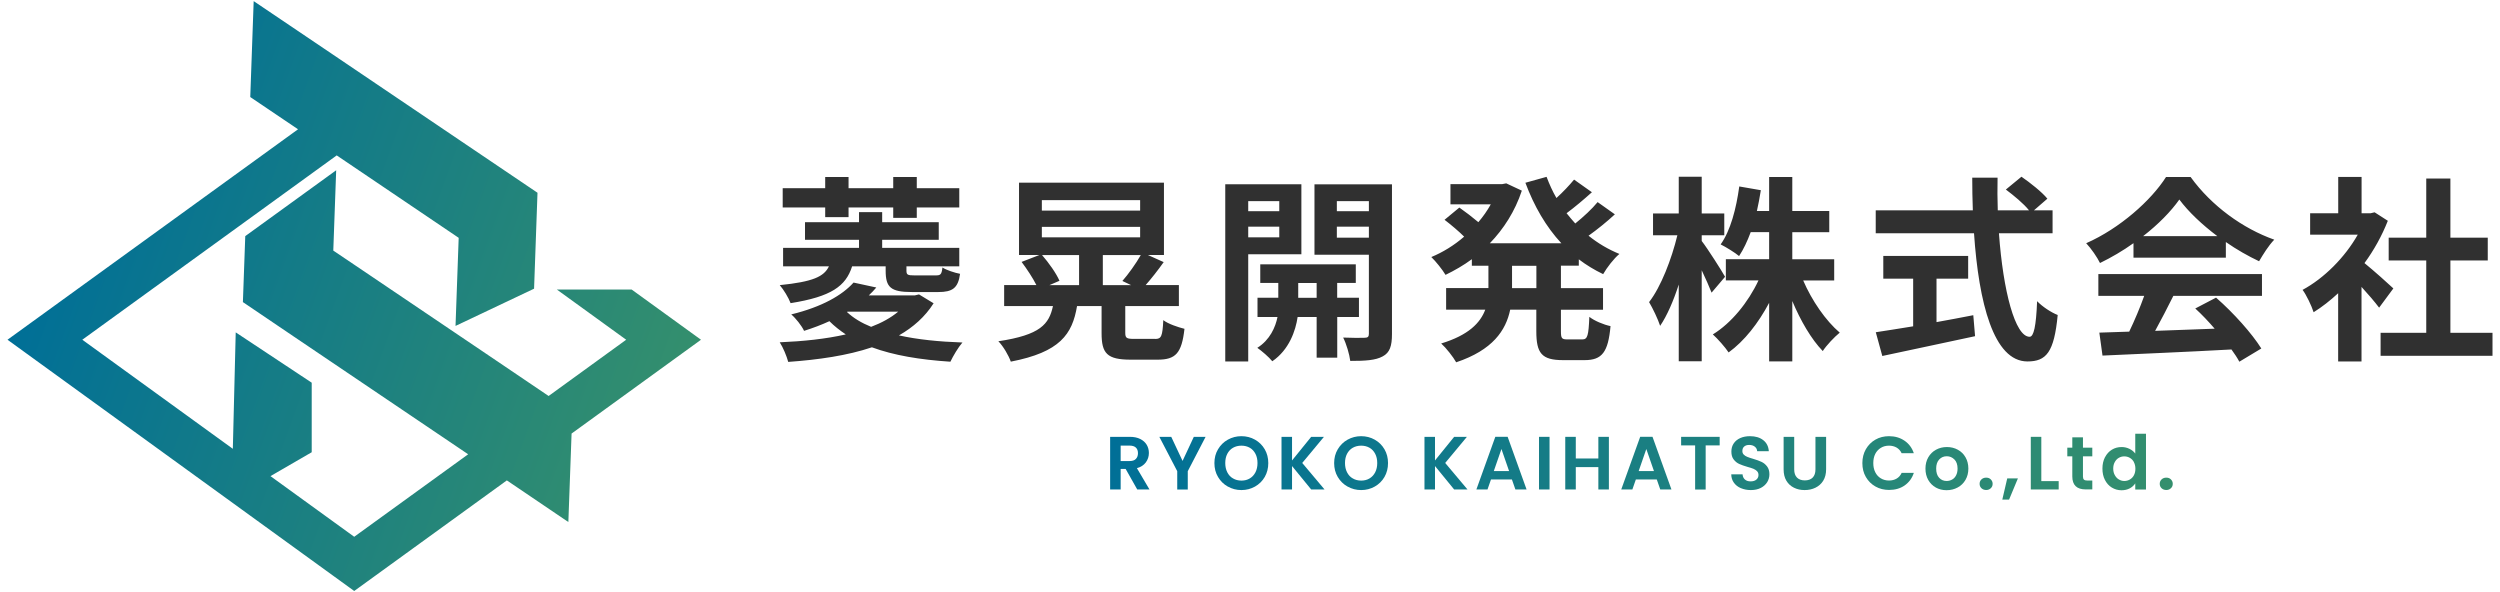 <svg xmlns="http://www.w3.org/2000/svg" xmlns:xlink="http://www.w3.org/1999/xlink" id="Layer_2" data-name="Layer 2" viewBox="0 0 380 90"><defs><linearGradient id="_名称未設定グラデーション_54" x1="101.62" x2="8.55" y1="65.17" y2="31.3" data-name="名称未設定グラデーション 54" gradientUnits="userSpaceOnUse"><stop offset="0" stop-color="#348f6d"/><stop offset="1" stop-color="#006f97"/></linearGradient><linearGradient xlink:href="#_名称未設定グラデーション_54" id="_名称未設定グラデーション_54-2" x1="329.77" x2="184.8" y1="87.19" y2="34.43" data-name="名称未設定グラデーション 54" gradientTransform="translate(-8.06 9.99)"/><linearGradient xlink:href="#_名称未設定グラデーション_54" id="_名称未設定グラデーション_54-3" x1="329.77" x2="184.8" y1="87.19" y2="34.43" data-name="名称未設定グラデーション 54" gradientTransform="translate(-8.06 9.99)"/><linearGradient xlink:href="#_名称未設定グラデーション_54" id="_名称未設定グラデーション_54-4" x1="329.77" x2="184.8" y1="87.19" y2="34.43" data-name="名称未設定グラデーション 54" gradientTransform="translate(-8.06 9.99)"/><linearGradient xlink:href="#_名称未設定グラデーション_54" id="_名称未設定グラデーション_54-5" x1="329.77" x2="184.8" y1="87.19" y2="34.43" data-name="名称未設定グラデーション 54" gradientTransform="translate(-8.06 9.99)"/><linearGradient xlink:href="#_名称未設定グラデーション_54" id="_名称未設定グラデーション_54-6" x1="329.77" x2="184.8" y1="87.19" y2="34.43" data-name="名称未設定グラデーション 54" gradientTransform="translate(-8.06 9.99)"/><linearGradient xlink:href="#_名称未設定グラデーション_54" id="_名称未設定グラデーション_54-7" x1="329.77" x2="184.8" y1="87.19" y2="34.43" data-name="名称未設定グラデーション 54" gradientTransform="translate(-8.06 9.99)"/><linearGradient xlink:href="#_名称未設定グラデーション_54" id="_名称未設定グラデーション_54-8" x1="329.77" x2="184.8" y1="87.19" y2="34.43" data-name="名称未設定グラデーション 54" gradientTransform="translate(-8.06 9.99)"/><linearGradient xlink:href="#_名称未設定グラデーション_54" id="_名称未設定グラデーション_54-9" x1="329.77" x2="184.8" y1="87.19" y2="34.43" data-name="名称未設定グラデーション 54" gradientTransform="translate(-8.06 9.99)"/><linearGradient xlink:href="#_名称未設定グラデーション_54" id="_名称未設定グラデーション_54-10" x1="329.77" x2="184.8" y1="87.19" y2="34.43" data-name="名称未設定グラデーション 54" gradientTransform="translate(-8.06 9.99)"/><linearGradient xlink:href="#_名称未設定グラデーション_54" id="_名称未設定グラデーション_54-11" x1="329.77" x2="184.8" y1="87.19" y2="34.43" data-name="名称未設定グラデーション 54" gradientTransform="translate(-8.06 9.99)"/><linearGradient xlink:href="#_名称未設定グラデーション_54" id="_名称未設定グラデーション_54-12" x1="329.77" x2="184.8" y1="87.19" y2="34.43" data-name="名称未設定グラデーション 54" gradientTransform="translate(-8.06 9.99)"/><linearGradient xlink:href="#_名称未設定グラデーション_54" id="_名称未設定グラデーション_54-13" x1="329.77" x2="184.8" y1="87.19" y2="34.43" data-name="名称未設定グラデーション 54" gradientTransform="translate(-8.06 9.99)"/><linearGradient xlink:href="#_名称未設定グラデーション_54" id="_名称未設定グラデーション_54-14" x1="329.77" x2="184.8" y1="87.19" y2="34.43" data-name="名称未設定グラデーション 54" gradientTransform="translate(-8.06 9.99)"/><linearGradient xlink:href="#_名称未設定グラデーション_54" id="_名称未設定グラデーション_54-15" x1="329.77" x2="184.8" y1="87.19" y2="34.43" data-name="名称未設定グラデーション 54" gradientTransform="translate(-8.06 9.99)"/><linearGradient xlink:href="#_名称未設定グラデーション_54" id="_名称未設定グラデーション_54-16" x1="329.77" x2="184.8" y1="87.19" y2="34.43" data-name="名称未設定グラデーション 54" gradientTransform="translate(-8.06 9.99)"/><linearGradient xlink:href="#_名称未設定グラデーション_54" id="_名称未設定グラデーション_54-17" x1="329.77" x2="184.8" y1="87.19" y2="34.43" data-name="名称未設定グラデーション 54" gradientTransform="translate(-8.06 9.99)"/><linearGradient xlink:href="#_名称未設定グラデーション_54" id="_名称未設定グラデーション_54-18" x1="329.77" x2="184.8" y1="87.19" y2="34.43" data-name="名称未設定グラデーション 54" gradientTransform="translate(-8.06 9.99)"/><linearGradient xlink:href="#_名称未設定グラデーション_54" id="_名称未設定グラデーション_54-19" x1="329.77" x2="184.8" y1="87.19" y2="34.43" data-name="名称未設定グラデーション 54" gradientTransform="translate(-8.06 9.99)"/><linearGradient xlink:href="#_名称未設定グラデーション_54" id="_名称未設定グラデーション_54-20" x1="329.77" x2="184.8" y1="87.19" y2="34.43" data-name="名称未設定グラデーション 54" gradientTransform="translate(-8.06 9.99)"/><linearGradient xlink:href="#_名称未設定グラデーション_54" id="_名称未設定グラデーション_54-21" x1="329.77" x2="184.8" y1="87.19" y2="34.43" data-name="名称未設定グラデーション 54" gradientTransform="translate(-8.06 9.99)"/><linearGradient xlink:href="#_名称未設定グラデーション_54" id="_名称未設定グラデーション_54-22" x1="329.77" x2="184.8" y1="87.19" y2="34.43" data-name="名称未設定グラデーション 54" gradientTransform="translate(-8.06 9.99)"/></defs><g id="_文字キャッチ" data-name="文字キャッチ"><path d="M53.84 89.83 77.04 73.02 86.39 79.35 86.88 65.9 106.55 51.64 96.01 44.01 84.64 44.01 95.18 51.64 83.39 60.19 73.85 53.74 54.12 40.42 54.12 40.42 50.66 38.09 51.1 25.88 37.28 35.89 36.92 45.92 44.62 51.13 50.07 54.81 71.16 69.05 53.84 81.59 41.11 72.37 47.38 68.74 47.38 58.17 35.83 50.52 35.39 68.22 12.51 51.64 51.18 23.62 69.72 36.15 69.24 49.54 81.18 43.88 81.7 29.3 70.24 21.56 50.02 7.9 38.56.17 38.04 14.75 45.3 19.65 1.14 51.64 53.84 89.83z" style="fill:url(#_名称未設定グラデーション_54);fill-rule:evenodd"/><path d="M129.52 40.49c-.96 3.01-3.16 4.6-9.35 5.59-.3-.81-1.08-2.1-1.65-2.74 5.05-.51 6.73-1.29 7.48-2.86h-6.97v-2.8h11.54v-1.23h-8.21v-2.68h8.21v-1.53h3.52v1.53h8.6v2.68h-8.6v1.23h11.72v2.8h-8.03v.66c0 .63.18.72 1.23.72h3.22c.72 0 .9-.12 1.02-1.2.6.39 1.86.81 2.68.96-.3 2.19-1.17 2.77-3.31 2.77h-4c-3.25 0-4-.72-4-3.25v-.66h-5.11ZM141.9 46.11c-1.29 2.04-3.1 3.64-5.26 4.87 2.83.63 6.1.96 9.65 1.08-.63.72-1.41 2.04-1.83 2.92-4.6-.3-8.6-.96-11.93-2.19-3.73 1.26-8.12 1.89-12.72 2.22-.24-.9-.78-2.19-1.29-2.98 3.58-.15 7-.51 10.04-1.2-.9-.6-1.74-1.26-2.49-2.01-1.17.54-2.44 1.02-3.85 1.47-.36-.78-1.29-1.95-1.95-2.5 4.69-1.14 7.79-2.95 9.47-4.84l3.46.75c-.36.42-.72.81-1.14 1.2h7l.63-.15 2.22 1.35ZM125.43 31.53h-6.46v-2.92h6.46v-1.71h3.55v1.71h6.79v-1.71h3.58v1.71h6.46v2.92h-6.46v1.59h-3.58v-1.59h-6.79v1.47h-3.55v-1.47ZM128.74 47.43c.96.9 2.19 1.65 3.67 2.25 1.59-.6 3.01-1.38 4.12-2.31h-7.7l-.09.06ZM175.59 51.52c.93 0 1.11-.39 1.23-2.86.72.57 2.25 1.08 3.22 1.32-.42 3.73-1.35 4.69-4.09 4.69h-4.06c-3.64 0-4.45-.96-4.45-4.03v-4.12h-3.73c-.72 4.3-2.59 7-10.07 8.45-.3-.9-1.17-2.38-1.89-3.1 6.4-.96 7.7-2.59 8.3-5.35h-7.42v-3.19h4.9c-.54-1.08-1.44-2.44-2.25-3.52l2.71-1.05h-3.1v-11h22.03v11h-2.44l2.4 1.08c-.87 1.23-1.86 2.49-2.74 3.49h5.05v3.19h-8.15v4.06c0 .81.21.93 1.35.93h3.19ZM158.36 32.01h14.94v-1.59h-14.94v1.59ZM158.36 36.07h14.94v-1.59h-14.94v1.59ZM158.39 38.77c1.02 1.17 2.16 2.77 2.65 3.91l-1.53.66h4.51v-4.57h-5.62ZM170.6 42.71c.9-1.02 2.07-2.65 2.8-3.94h-5.77v4.57h4.3l-1.32-.63ZM189.73 38.65v16.29h-3.49v-26.93h11.57v10.64h-8.09ZM189.73 30.57v1.53h4.72v-1.53h-4.72ZM194.45 36.07v-1.62h-4.72v1.62h4.72ZM203.26 48.18v6.19h-3.13v-6.19h-2.89c-.3 2.07-1.29 4.99-3.85 6.73-.51-.63-1.59-1.56-2.28-2.04 1.92-1.2 2.77-3.16 3.07-4.69h-3.04v-2.92h3.16v-2.25h-2.74v-2.83h14.52v2.83h-2.83v2.25h3.31v2.92h-3.31ZM200.13 45.27v-2.25h-2.8v2.25h2.8ZM211.58 50.77c0 1.83-.33 2.83-1.41 3.4-1.08.6-2.65.69-4.93.69-.12-.99-.6-2.62-1.08-3.55 1.35.06 2.83.06 3.28.03.48 0 .63-.18.63-.6v-12.02h-8.27v-10.7h11.78v22.76ZM203.2 30.57v1.53h4.87v-1.53h-4.87ZM208.07 36.13v-1.68h-4.87v1.68h4.87ZM237.26 40.4v3.4h6.4v3.28h-6.4v3.25c0 1.08.12 1.26.96 1.26h2.31c.78 0 .93-.6 1.05-3.43.75.6 2.19 1.2 3.22 1.41-.36 3.97-1.29 5.17-3.94 5.17h-3.28c-3.25 0-4.06-1.05-4.06-4.39v-3.28h-3.97c-.66 3.16-2.65 6.13-8.21 8-.45-.81-1.53-2.19-2.28-2.86 4.15-1.26 5.95-3.13 6.7-5.14h-5.95v-3.28h6.43v-3.4h-2.52v-.99c-1.26.93-2.62 1.71-4 2.38-.48-.81-1.47-2.04-2.16-2.71 1.74-.72 3.46-1.77 4.99-3.1-.78-.78-1.98-1.8-2.98-2.56l2.25-1.86c.9.63 2.04 1.5 2.89 2.22.72-.84 1.35-1.74 1.89-2.71h-6.13v-3.07h7.85l.63-.12 2.37 1.11c-1.05 3.16-2.77 5.83-4.87 8h10.88c-2.34-2.52-4.15-5.65-5.47-9.2l3.22-.9c.42 1.11.9 2.19 1.5 3.22.99-.9 1.98-1.95 2.68-2.8l2.71 1.92c-1.23 1.11-2.62 2.28-3.85 3.19.42.54.87 1.05 1.32 1.56 1.23-.99 2.56-2.22 3.4-3.25l2.62 1.86c-1.23 1.14-2.68 2.31-4 3.25 1.41 1.14 2.98 2.07 4.69 2.77-.84.69-1.92 2.1-2.47 3.07-1.32-.63-2.55-1.38-3.7-2.25v.96h-2.74ZM233.53 40.4h-3.7v3.4h3.7v-3.4ZM260.16 44.48c-.33-.84-.9-2.13-1.5-3.4v13.83h-3.49v-11.66c-.81 2.5-1.77 4.72-2.83 6.28-.33-1.02-1.11-2.65-1.68-3.61 1.8-2.31 3.43-6.55 4.3-10.16h-3.7v-3.31h3.91v-5.59h3.49v5.59h3.43v3.31h-3.43v.87c.87 1.11 3.07 4.57 3.55 5.44l-2.04 2.4ZM274.08 42.62c1.32 3.07 3.43 6.13 5.56 7.94-.81.66-2.01 1.92-2.58 2.8-1.74-1.8-3.37-4.6-4.63-7.6v9.17h-3.52v-8.9c-1.65 3.1-3.76 5.8-6.16 7.54-.54-.81-1.65-2.07-2.4-2.74 2.8-1.71 5.38-4.87 6.94-8.21h-4.96v-3.22h6.58v-4.12h-2.8c-.51 1.38-1.11 2.65-1.77 3.64-.6-.51-2.01-1.38-2.8-1.77 1.5-2.1 2.37-5.44 2.83-8.81l3.28.57c-.18 1.08-.36 2.13-.6 3.16h1.86v-5.17h3.52v5.17h5.62v3.22h-5.62v4.12h6.37v3.22h-4.72ZM303.84 35.47c.63 8.78 2.46 15.72 4.66 15.72.63 0 .99-1.59 1.14-5.41.81.84 2.13 1.71 3.13 2.1-.54 5.68-1.74 7.06-4.6 7.06-5.14 0-7.4-8.9-8.12-19.48h-14.94v-3.49h14.76c-.06-1.62-.09-3.31-.09-4.96h3.85c-.03 1.65-.03 3.34.03 4.96h4.75c-.81-1.02-2.31-2.25-3.52-3.16l2.37-1.95c1.35.93 3.13 2.34 3.94 3.34l-2.04 1.77h2.83v3.49h-8.15ZM294.35 48.96c1.83-.33 3.76-.69 5.59-1.05l.27 3.19c-4.93 1.08-10.22 2.16-14.1 3.01l-.99-3.61c1.53-.24 3.52-.54 5.68-.9v-7.24h-4.54v-3.46h12.9v3.46h-4.81v6.61ZM324.28 36.97c-1.59 1.14-3.34 2.16-5.08 3.01-.42-.87-1.35-2.22-2.1-3.01 5.11-2.25 9.89-6.52 12.14-10.07h3.73c3.19 4.42 7.97 7.85 12.72 9.53-.9.93-1.68 2.22-2.31 3.28-1.65-.78-3.4-1.77-5.05-2.92v2.38h-14.04v-2.19ZM318.96 41.66h24.86v3.31h-13.47c-.87 1.77-1.86 3.64-2.77 5.32 2.89-.09 5.98-.21 9.05-.33-.93-1.08-1.95-2.16-2.95-3.07l3.16-1.65c2.68 2.34 5.47 5.47 6.88 7.73l-3.34 2.01c-.3-.57-.72-1.2-1.2-1.86-7.06.39-14.49.69-19.6.93l-.48-3.49 4.54-.15c.81-1.68 1.65-3.67 2.28-5.44h-6.97v-3.31ZM337.03 35.89c-2.31-1.74-4.39-3.7-5.77-5.56-1.29 1.83-3.22 3.79-5.5 5.56h11.27ZM361.63 46.77c-.63-.84-1.65-2.04-2.68-3.16v11.33h-3.55v-10.37c-1.2 1.11-2.46 2.1-3.73 2.89-.3-.96-1.14-2.71-1.68-3.4 3.28-1.77 6.43-4.93 8.39-8.39h-7.24v-3.25h4.27v-5.53h3.55v5.53h1.35l.63-.15 2.01 1.29c-.9 2.28-2.1 4.45-3.55 6.43 1.44 1.17 3.76 3.25 4.39 3.85l-2.16 2.92ZM378.86 50.59v3.49h-17.01v-3.49h6.94v-11h-5.71v-3.46h5.71v-8.99h3.67v8.99h5.68v3.46h-5.68v11h6.4Z" style="fill:#303030"/><path d="M172.86,74.4l-1.76-3.12h-.76v3.12h-1.6v-8h3c.62,0,1.15.11,1.58.33.44.22.76.51.98.88.22.37.33.79.33,1.24,0,.53-.15,1-.46,1.43-.31.42-.76.72-1.36.88l1.91,3.24h-1.86ZM170.34,70.08h1.34c.44,0,.76-.1.97-.32.21-.21.32-.5.32-.88s-.11-.65-.32-.85c-.21-.2-.54-.3-.97-.3h-1.34v2.35Z" style="fill:url(#_名称未設定グラデーション_54-2)"/><path d="M183.25,66.4l-2.71,5.22v2.79h-1.6v-2.79l-2.72-5.22h1.81l1.72,3.66,1.71-3.66h1.79Z" style="fill:url(#_名称未設定グラデーション_54-3)"/><path d="M186.63,73.96c-.63-.35-1.12-.84-1.49-1.46s-.55-1.33-.55-2.11.18-1.48.55-2.1.86-1.11,1.49-1.46c.63-.35,1.31-.53,2.06-.53s1.45.18,2.07.53c.62.35,1.12.84,1.48,1.46.36.62.54,1.32.54,2.1s-.18,1.49-.54,2.11-.86,1.11-1.48,1.46c-.63.35-1.31.53-2.06.53s-1.44-.18-2.06-.53ZM189.97,72.72c.37-.22.65-.53.86-.93.21-.41.31-.88.31-1.41s-.1-1-.31-1.4c-.21-.4-.49-.71-.86-.92-.37-.21-.79-.32-1.27-.32s-.91.11-1.28.32c-.37.21-.66.52-.87.92s-.31.87-.31,1.4.1,1,.31,1.41.49.72.87.93c.37.22.8.33,1.28.33s.91-.11,1.27-.33Z" style="fill:url(#_名称未設定グラデーション_54-4)"/><path d="M199.3,74.4l-2.91-3.56v3.56h-1.6v-8h1.6v3.59l2.91-3.59h1.94l-3.3,3.97,3.39,4.03h-2.03Z" style="fill:url(#_名称未設定グラデーション_54-5)"/><path d="M204.83,73.96c-.63-.35-1.12-.84-1.49-1.46s-.55-1.33-.55-2.11.18-1.48.55-2.1.86-1.11,1.49-1.46c.63-.35,1.31-.53,2.06-.53s1.45.18,2.07.53c.62.35,1.12.84,1.48,1.46s.54,1.32.54,2.1-.18,1.49-.54,2.11-.86,1.11-1.48,1.46c-.63.35-1.31.53-2.06.53s-1.44-.18-2.06-.53ZM208.17,72.72c.37-.22.65-.53.86-.93.21-.41.31-.88.31-1.41s-.1-1-.31-1.4c-.21-.4-.49-.71-.86-.92-.37-.21-.79-.32-1.27-.32s-.91.11-1.28.32c-.37.21-.66.52-.87.92s-.31.87-.31,1.4.1,1,.31,1.41.49.72.87.93c.37.22.8.33,1.28.33s.91-.11,1.27-.33Z" style="fill:url(#_名称未設定グラデーション_54-6)"/><path d="M221.03,74.4l-2.91-3.56v3.56h-1.6v-8h1.6v3.59l2.91-3.59h1.94l-3.3,3.97,3.39,4.03h-2.03Z" style="fill:url(#_名称未設定グラデーション_54-7)"/><path d="M229.82,72.88h-3.19l-.53,1.52h-1.69l2.88-8.01h1.87l2.88,8.01h-1.7l-.53-1.52ZM229.38,71.6l-1.16-3.35-1.16,3.35h2.32Z" style="fill:url(#_名称未設定グラデーション_54-8)"/><path d="M235.53,66.4v8h-1.6v-8h1.6Z" style="fill:url(#_名称未設定グラデーション_54-9)"/><path d="M244.55,66.4v8h-1.6v-3.4h-3.43v3.4h-1.6v-8h1.6v3.29h3.43v-3.29h1.6Z" style="fill:url(#_名称未設定グラデーション_54-10)"/><path d="M251.84,72.88h-3.19l-.53,1.52h-1.69l2.88-8.01h1.87l2.88,8.01h-1.7l-.53-1.52ZM251.4,71.6l-1.16-3.35-1.16,3.35h2.32Z" style="fill:url(#_名称未設定グラデーション_54-11)"/><path d="M261.39,66.4v1.3h-2.13v6.71h-1.6v-6.71h-2.13v-1.3h5.87Z" style="fill:url(#_名称未設定グラデーション_54-12)"/><path d="M264.61,74.2c-.45-.19-.8-.47-1.06-.83-.26-.36-.39-.78-.4-1.27h1.72c.02.33.14.59.35.78.21.19.5.29.87.29s.67-.09.88-.27c.21-.18.32-.41.32-.7,0-.24-.07-.43-.22-.58s-.33-.27-.54-.36c-.22-.09-.52-.19-.9-.29-.52-.15-.94-.3-1.27-.45-.33-.15-.6-.37-.84-.68s-.35-.7-.35-1.21c0-.47.12-.89.36-1.24s.57-.62,1-.81c.43-.19.92-.28,1.47-.28.83,0,1.5.2,2.01.6.52.4.8.96.85,1.68h-1.77c-.02-.28-.13-.5-.35-.68-.22-.18-.51-.27-.87-.27-.31,0-.56.08-.75.24-.19.16-.28.39-.28.7,0,.21.07.39.21.53.14.14.32.26.53.34.21.09.51.19.89.3.52.15.94.31,1.27.46.33.15.61.38.85.69.24.31.36.71.36,1.2,0,.43-.11.83-.33,1.19s-.55.66-.97.88c-.43.22-.94.33-1.52.33-.56,0-1.06-.1-1.51-.29Z" style="fill:url(#_名称未設定グラデーション_54-13)"/><path d="M272.72,66.4v4.95c0,.54.14.96.42,1.24s.68.43,1.19.43.92-.14,1.2-.43.42-.7.42-1.24v-4.95h1.62v4.94c0,.68-.15,1.26-.44,1.73-.29.47-.69.82-1.18,1.06-.49.24-1.04.36-1.65.36s-1.14-.12-1.62-.36c-.49-.24-.87-.59-1.15-1.06s-.42-1.04-.42-1.73v-4.94h1.6Z" style="fill:url(#_名称未設定グラデーション_54-14)"/><path d="M283.61,68.28c.36-.62.84-1.11,1.46-1.46.61-.35,1.3-.52,2.07-.52.89,0,1.68.23,2.35.69.67.46,1.14,1.09,1.41,1.9h-1.85c-.18-.38-.44-.67-.77-.86-.33-.19-.72-.29-1.15-.29-.47,0-.88.11-1.24.33s-.65.53-.85.92c-.2.4-.3.86-.3,1.4s.1.99.3,1.39c.2.4.48.71.85.93.36.22.78.33,1.24.33.44,0,.82-.1,1.15-.29.33-.19.59-.48.77-.87h1.85c-.27.82-.74,1.45-1.4,1.91s-1.45.68-2.36.68c-.76,0-1.45-.17-2.07-.52-.62-.35-1.1-.83-1.46-1.45-.36-.62-.53-1.32-.53-2.11s.18-1.49.53-2.11Z" style="fill:url(#_名称未設定グラデーション_54-15)"/><path d="M294.24,74.1c-.49-.27-.87-.66-1.15-1.15-.28-.5-.42-1.07-.42-1.72s.14-1.22.43-1.72.68-.88,1.17-1.15,1.05-.41,1.66-.41,1.17.14,1.66.41c.5.27.89.66,1.17,1.15s.43,1.07.43,1.72-.15,1.22-.44,1.72c-.29.5-.69.88-1.19,1.15-.5.27-1.06.41-1.68.41s-1.16-.14-1.65-.41ZM296.71,72.9c.26-.14.46-.35.61-.64.15-.28.23-.63.23-1.03,0-.6-.16-1.07-.48-1.39-.32-.32-.7-.49-1.16-.49s-.84.16-1.15.49c-.31.33-.46.79-.46,1.39s.15,1.07.45,1.39c.3.33.68.49,1.14.49.29,0,.56-.07.82-.21Z" style="fill:url(#_名称未設定グラデーション_54-16)"/><path d="M301.18,74.21c-.19-.18-.28-.4-.28-.67s.09-.49.28-.67.43-.27.72-.27.52.09.7.27.28.4.28.67-.09.49-.28.67-.42.27-.7.27-.53-.09-.72-.27Z" style="fill:url(#_名称未設定グラデーション_54-17)"/><path d="M306.72,72.72l-1.34,3.22h-1.03l.75-3.22h1.63Z" style="fill:url(#_名称未設定グラデーション_54-18)"/><path d="M310.28,73.13h2.64v1.27h-4.24v-8h1.6v6.73Z" style="fill:url(#_名称未設定グラデーション_54-19)"/><path d="M316.61,69.37v3.07c0,.21.05.37.15.46.1.1.28.14.52.14h.75v1.35h-1.01c-1.35,0-2.03-.66-2.03-1.97v-3.06h-.76v-1.32h.76v-1.57h1.62v1.57h1.42v1.32h-1.42Z" style="fill:url(#_名称未設定グラデーション_54-20)"/><path d="M319.96,69.5c.26-.5.61-.88,1.05-1.15.44-.27.94-.4,1.48-.4.41,0,.81.09,1.18.27.37.18.67.42.89.72v-3.01h1.63v8.48h-1.63v-.94c-.2.31-.48.57-.84.76-.36.19-.78.29-1.25.29-.53,0-1.02-.14-1.47-.41s-.79-.66-1.05-1.16c-.26-.5-.38-1.08-.38-1.73s.13-1.21.38-1.71ZM324.35,70.23c-.15-.28-.36-.49-.62-.64-.26-.15-.54-.22-.84-.22s-.57.07-.83.22-.46.36-.61.64c-.16.28-.24.61-.24.99s.08.72.24,1c.16.29.36.51.62.66.26.15.53.23.82.23s.58-.07.84-.22.47-.36.62-.64c.15-.28.23-.61.23-1s-.08-.72-.23-1Z" style="fill:url(#_名称未設定グラデーション_54-21)"/><path d="M328.56,74.21c-.19-.18-.28-.4-.28-.67s.09-.49.28-.67.43-.27.72-.27.52.09.7.27.28.4.28.67-.09.49-.28.67-.42.27-.7.27-.53-.09-.72-.27Z" style="fill:url(#_名称未設定グラデーション_54-22)"/><path d="M0 0H380V90H0z" style="fill:none"/></g></svg>